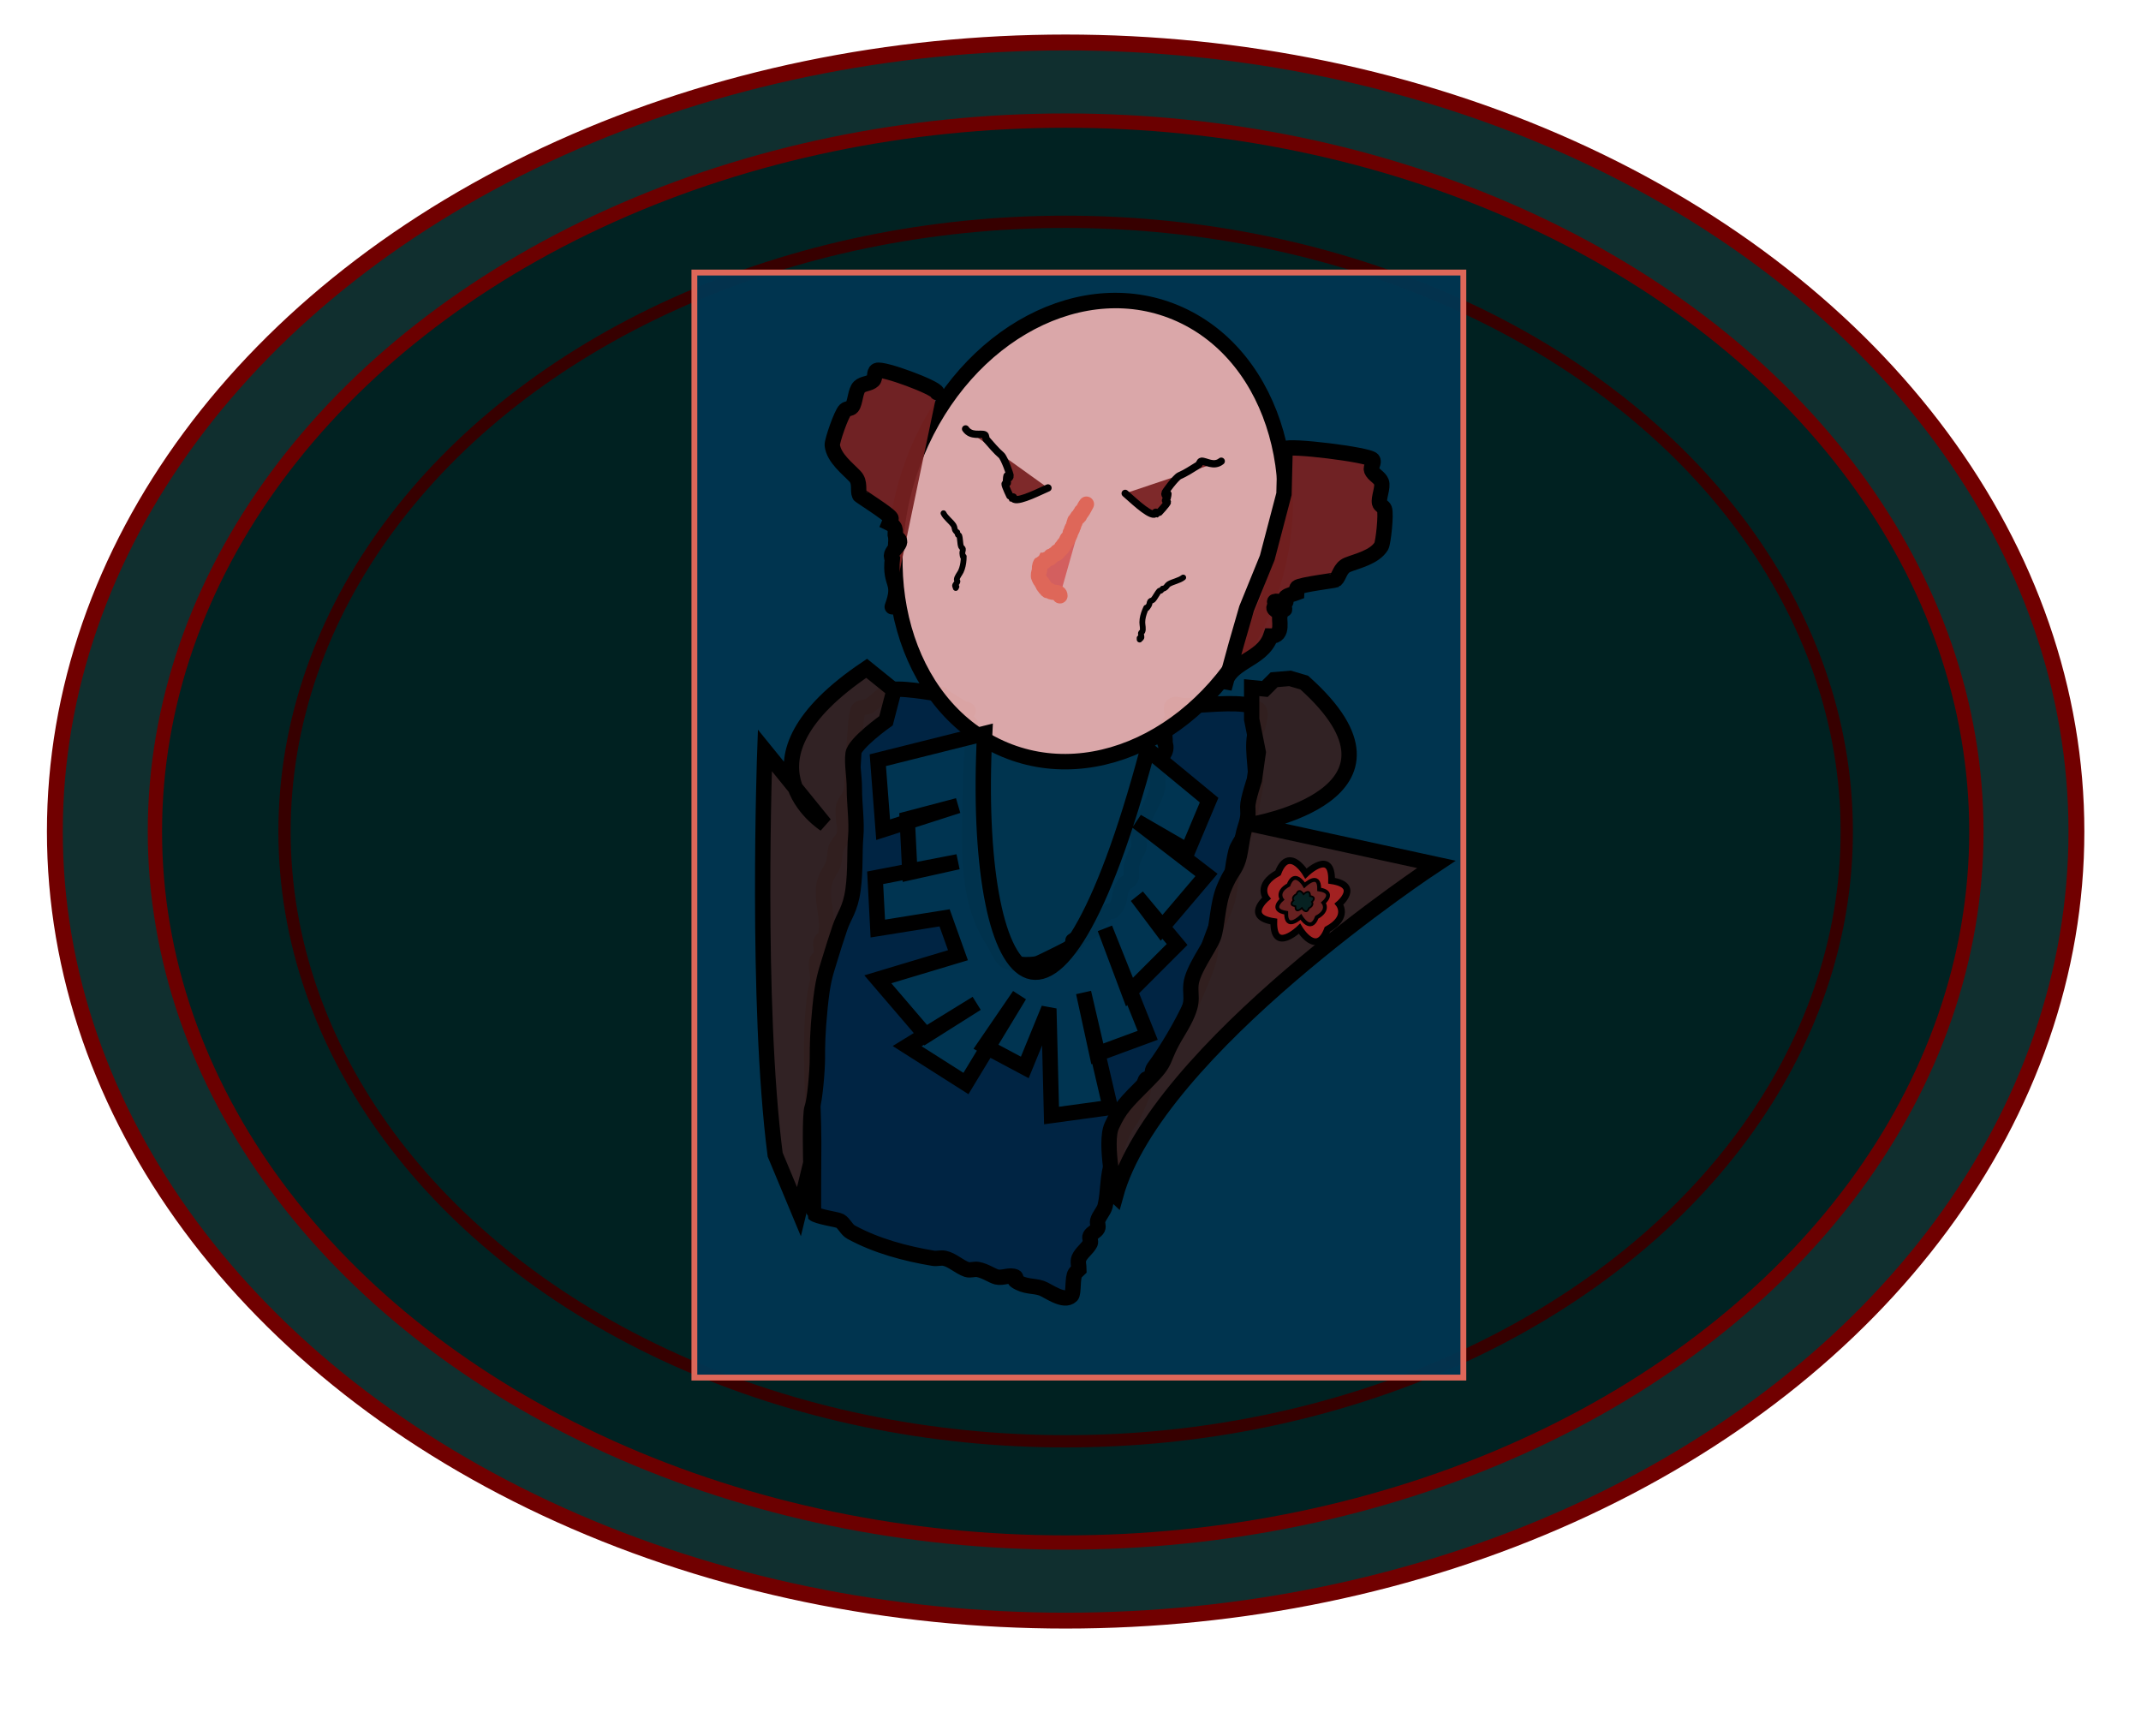<?xml version="1.0" encoding="UTF-8" standalone="no"?> <svg xmlns:inkscape="http://www.inkscape.org/namespaces/inkscape" xmlns:sodipodi="http://sodipodi.sourceforge.net/DTD/sodipodi-0.dtd" xmlns="http://www.w3.org/2000/svg" xmlns:svg="http://www.w3.org/2000/svg" width="37mm" height="30mm" viewBox="0 0 37 30" version="1.1" id="svg5" inkscape:export-filename="растровый.png" inkscape:export-xdpi="600" inkscape:export-ydpi="600"><defs id="defs2"></defs><g inkscape:label="Слой 1" inkscape:groupmode="layer" id="layer1"><ellipse style="fill:#002121;fill-opacity:0.936;stroke:#710000;stroke-width:0.274;stroke-linecap:round;stroke-dasharray:none;stroke-dashoffset:2.688;stroke-opacity:1;stop-color:#000000" id="path12426" cx="18.416" cy="14.37" rx="17.468" ry="13.636"></ellipse><ellipse style="fill:#002121;fill-opacity:0.936;stroke:#6b0000;stroke-width:0.247;stroke-linecap:round;stroke-dasharray:none;stroke-dashoffset:2.688;stroke-opacity:1;stop-color:#000000" id="ellipse15779" cx="18.416" cy="14.37" rx="15.739" ry="12.286"></ellipse><ellipse style="fill:#002121;fill-opacity:0.936;stroke:#370000;stroke-width:0.212;stroke-linecap:round;stroke-dasharray:none;stroke-dashoffset:2.688;stroke-opacity:1;stop-color:#000000" id="ellipse15781" cx="18.416" cy="14.37" rx="13.499" ry="10.537"></ellipse><rect style="fill:#003652;fill-opacity:0.936;stroke:#de6759;stroke-width:0.101;stroke-linecap:round;stroke-linejoin:miter;stroke-dasharray:none;stroke-dashoffset:2.688;stroke-opacity:0.997;stop-color:#000000" id="rect15835" width="13.289" height="19.096" x="12" y="4.71"></rect><path style="fill:#002442;fill-opacity:0.936;stroke:#000000;stroke-width:0.265;stroke-linecap:round;stroke-dasharray:none;stroke-dashoffset:2.688;stroke-opacity:1;stop-color:#000000" d="m 16.258,12 c -0.115,-0.023 -0.788,-0.141 -0.903,-0.065 -0.144,0.096 -0.183,0.154 -0.323,0.258 -0.054,0.041 -0.145,0.016 -0.194,0.065 -0.073,0.073 -0.094,1.243 -0.129,1.419 -0.019,0.096 -0.109,0.18 -0.129,0.258 -0.039,0.155 0.051,0.364 0,0.516 -0.01,0.031 -0.119,0.162 -0.129,0.194 -0.031,0.093 -0.019,0.231 -0.065,0.323 -0.049,0.097 -0.089,0.138 -0.129,0.258 -0.097,0.29 0.097,0.677 0,0.968 -0.01,0.029 -0.055,0.036 -0.065,0.065 -0.027,0.082 0.027,0.176 0,0.258 -0.01,0.029 -0.051,0.037 -0.065,0.065 -0.049,0.099 0.027,0.28 0,0.387 -0.177,0.709 -0.065,2.013 -0.065,2.774 0,0.074 -0.009,1.217 0,1.226 0.056,0.056 0.407,0.104 0.452,0.129 0.079,0.045 0.113,0.15 0.194,0.194 0.435,0.238 0.941,0.372 1.419,0.452 0.064,0.011 0.13,-0.013 0.194,0 0.134,0.027 0.257,0.15 0.387,0.194 0.061,0.02 0.13,-0.013 0.194,0 0.131,0.026 0.243,0.109 0.323,0.129 0.104,0.026 0.226,-0.048 0.323,0 0.019,0.01 -0.018,0.053 0,0.065 0.169,0.113 0.309,0.081 0.452,0.129 0.107,0.036 0.388,0.258 0.516,0.129 0.043,-0.043 0.013,-0.309 0.065,-0.387 0.017,-0.025 0.043,-0.043 0.065,-0.065 0,-0.065 -0.025,-0.134 0,-0.194 0.042,-0.099 0.145,-0.162 0.194,-0.258 0.019,-0.038 -0.019,-0.091 0,-0.129 0.027,-0.054 0.102,-0.075 0.129,-0.129 0.019,-0.038 -0.01,-0.087 0,-0.129 0.023,-0.093 0.106,-0.165 0.129,-0.258 0.06,-0.242 0.033,-0.535 0.129,-0.774 0.011,-0.028 0.055,-0.036 0.065,-0.065 0.014,-0.041 0,-0.086 0,-0.129 0.022,-0.065 0.038,-0.131 0.065,-0.194 0.194,-0.452 0.129,-0.129 0.387,-0.774 0.024,-0.061 0.014,-0.208 0.065,-0.258 0.015,-0.015 0.049,0.015 0.065,0 0.048,-0.048 0.024,-0.139 0.065,-0.194 0.212,-0.282 0.494,-0.758 0.645,-1.097 0.076,-0.172 0.289,-0.639 0.323,-0.839 0.074,-0.446 -0.099,0.062 0.065,-0.387 0.079,-0.218 0.213,-0.418 0.258,-0.645 0.05,-0.249 0.067,-0.526 0.129,-0.774 0.023,-0.093 0.093,-0.169 0.129,-0.258 0.092,-0.23 0.145,-0.53 0.194,-0.774 0.062,-0.311 -0.052,-0.655 0,-0.968 0.011,-0.067 0.053,-0.126 0.065,-0.194 0.014,-0.085 0.061,-0.197 0,-0.258 -0.015,-0.015 -0.045,0.01 -0.065,0 -0.027,-0.014 -0.035,-0.057 -0.065,-0.065 -0.303,-0.076 -0.822,0 -1.161,0 -0.065,0 -0.148,-0.046 -0.194,0 -0.046,0.046 0.016,0.131 0,0.194 -0.023,0.093 -0.11,0.164 -0.129,0.258 -0.013,0.063 0.009,0.13 0,0.194 0.067,0.166 -0.102,0.254 -0.129,0.387 -0.025,0.127 0.025,0.261 0,0.387 -0.048,0.239 -0.236,0.494 -0.323,0.71 -0.04,0.1 0.021,0.217 0,0.323 -0.009,0.047 -0.043,0.086 -0.065,0.129 -0.022,0.065 -0.053,0.126 -0.065,0.194 -0.011,0.064 0.016,0.131 0,0.194 -0.015,0.059 -0.095,0.078 -0.129,0.129 -0.122,0.183 -0.012,0.27 -0.194,0.452 -0.015,0.015 -0.047,-0.012 -0.065,0 -0.035,0.023 -0.229,0.199 -0.258,0.258 -0.01,0.019 0.015,0.049 0,0.065 -0.024,0.024 -0.209,0.105 -0.258,0.129 -0.269,0.134 0.069,-0.004 -0.065,0.129 -0.021,0.021 -0.579,0.301 -0.645,0.323 -0.123,0.041 -0.492,0.025 -0.581,-0.065 -0.073,-0.073 -0.136,-0.236 -0.194,-0.323 -0.533,-0.8 -0.387,-1.888 -0.387,-2.839 0,-0.168 0.065,-0.774 0,-0.903 -0.027,-0.054 -0.11,-0.071 -0.129,-0.129 -0.122,-0.365 0.475,0.188 -0.387,-0.387 z" id="path15451"></path><ellipse style="fill:#e9afaf;fill-opacity:0.936;stroke:#000000;stroke-width:0.264;stroke-linecap:round;stroke-dasharray:none;stroke-dashoffset:2.688;stroke-opacity:1;stop-color:#000000" id="path12430" cx="20.933" cy="0.599" rx="3.289" ry="4.054" transform="matrix(0.911,0.412,-0.382,0.924,0,0)"></ellipse><path style="fill:#782121;fill-opacity:0.936;stroke:#000000;stroke-width:0.126;stroke-linecap:round;stroke-dasharray:none;stroke-dashoffset:2.688;stroke-opacity:1;stop-color:#000000" d="m 21.105,7.97 c -0.129,0.104 -0.269,-0.006 -0.342,2.66e-4 -0.029,0.003 -0.031,0.052 -0.056,0.067 -0.107,0.067 -0.221,0.14 -0.325,0.185 -0.058,0.025 -0.254,0.283 -0.252,0.303 0.012,0.128 0.086,-0.109 0.039,0.09 -0.003,0.014 -0.029,0.019 -0.028,0.034 0.001,0.015 0.032,0.013 0.034,0.028 0.002,0.023 -0.163,0.202 -0.168,0.202 -0.015,0.001 -0.019,-0.029 -0.034,-0.028 -0.015,0.001 -0.013,0.032 -0.028,0.034 -0.11,0.01 -0.399,-0.275 -0.5,-0.359" id="path4101"></path><path style="fill:#782121;fill-opacity:0.936;stroke:#000000;stroke-width:0.126;stroke-linecap:round;stroke-dasharray:none;stroke-dashoffset:2.688;stroke-opacity:1;stop-color:#000000" d="m 16.687,7.412 c 0.093,0.138 0.259,0.073 0.327,0.101 0.027,0.011 0.015,0.059 0.034,0.081 0.083,0.095 0.17,0.199 0.257,0.273 0.048,0.041 0.16,0.345 0.152,0.364 -0.049,0.119 -0.05,-0.129 -0.064,0.074 -10e-4,0.015 0.022,0.027 0.017,0.04 -0.006,0.013 -0.035,0.003 -0.04,0.017 -0.009,0.022 0.096,0.241 0.101,0.243 0.013,0.006 0.027,-0.022 0.04,-0.017 0.014,0.005 0.003,0.035 0.017,0.04 0.103,0.042 0.462,-0.146 0.583,-0.196" id="path4103"></path><path style="fill:#782121;fill-opacity:0.936;stroke:#000000;stroke-width:0.265;stroke-linecap:round;stroke-dasharray:none;stroke-dashoffset:2.688;stroke-opacity:1;stop-color:#000000" d="m 16.193,6.784 c -0.007,-0.081 -0.937,-0.43 -1.04,-0.382 -0.056,0.026 -0.019,0.131 -0.064,0.173 -0.063,0.06 -0.174,0.05 -0.237,0.11 -0.072,0.068 -0.069,0.274 -0.127,0.347 -0.027,0.034 -0.087,0.025 -0.119,0.055 -0.067,0.063 -0.23,0.54 -0.223,0.607 0.025,0.223 0.272,0.409 0.393,0.538 0.098,0.104 0.042,0.246 0.078,0.324 0.006,0.014 0.512,0.33 0.543,0.396 0.013,0.028 -0.021,0.058 -0.032,0.087 0.157,0.075 0.09,0.176 0.11,0.237 0.222,0.118 -0.148,0.232 -0.054,0.383 -0.051,0.471 0.164,0.374 -0.002,0.827" id="path4097" sodipodi:nodetypes="cssssssscscccc"></path><path style="fill:#352121;fill-opacity:0.936;stroke:#000000;stroke-width:0.265;stroke-linecap:round;stroke-dasharray:none;stroke-dashoffset:2.688;stroke-opacity:1;stop-color:#000000" d="m 19.28,20.663 c 0.693,-2.54 5.541,-5.726 5.541,-5.726 l -3.186,-0.693 c 0,0 3.075,-0.508 0.905,-2.448 l -0.247,-0.073 -0.274,0.023 -0.16,0.16 -0.228,-0.023 v 0.547 l 0.114,0.57 -0.068,0.479 c 0,0 -0.114,0.342 -0.114,0.456 0,0.114 0.023,0.16 -0.046,0.365 -0.068,0.205 -0.068,0.456 -0.137,0.616 -0.068,0.16 -0.114,0.16 -0.228,0.433 -0.114,0.274 -0.114,0.661 -0.182,0.844 -0.068,0.182 -0.365,0.57 -0.388,0.821 -0.023,0.251 0.091,0.297 -0.228,0.821 -0.319,0.525 -0.137,0.456 -0.525,0.844 -0.388,0.388 -0.479,0.479 -0.616,0.776 -0.137,0.297 0.066,1.207 0.066,1.207 z" id="path4167" sodipodi:nodetypes="cccc"></path><path style="fill:#352121;fill-opacity:0.936;stroke:#000000;stroke-width:0.265;stroke-linecap:round;stroke-dasharray:none;stroke-dashoffset:2.688;stroke-opacity:1;stop-color:#000000" d="m 14.977,11.549 c -2.416,1.623 -0.724,2.693 -0.724,2.693 l -1.035,-1.275 c 0,0 -0.16,4.375 0.178,6.986 l 0.411,0.986 0.205,-0.844 c 0,0 -0.023,-0.844 0.023,-0.958 0.046,-0.114 0.091,-0.639 0.091,-0.844 0,-0.205 0,-0.433 0.046,-0.89 0.046,-0.456 0.091,-0.57 0.16,-0.798 0.068,-0.228 0.114,-0.365 0.182,-0.57 0.068,-0.205 0.182,-0.319 0.228,-0.661 0.046,-0.342 0.023,-0.661 0.046,-0.912 0.023,-0.251 -0.023,-0.57 -0.023,-0.821 0,-0.251 -0.046,-0.433 -0.023,-0.616 0.023,-0.182 0.57,-0.57 0.57,-0.57 l 0.137,-0.525 z" id="path7169" sodipodi:nodetypes="cccc"></path><path id="path8677" style="fill:#aa2121;fill-opacity:0.936;stroke:#000000;stroke-width:0.116;stroke-linecap:round;stroke-dasharray:none;stroke-dashoffset:2.688;stroke-opacity:1;stop-color:#000000" d="m 22.288,14.872 c -0.07,0.001 -0.142,0.055 -0.202,0.213 -0.382,0.208 -0.201,0.437 -0.201,0.437 0,0 -0.385,0.324 0.129,0.403 -0.013,0.565 0.443,0.124 0.443,0.124 0,0 0.296,0.497 0.483,0.011 0.382,-0.208 0.201,-0.437 0.201,-0.437 0,0 0.385,-0.324 -0.129,-0.403 0.013,-0.565 -0.443,-0.124 -0.443,-0.124 0,0 -0.135,-0.227 -0.28,-0.224 z"></path><path id="path8684" style="fill:#632121;fill-opacity:0.936;stroke:#000000;stroke-width:0.067;stroke-linecap:round;stroke-dasharray:none;stroke-dashoffset:2.688;stroke-opacity:1;stop-color:#000000" d="m 22.384,15.171 c -0.04,6.14e-4 -0.081,0.032 -0.116,0.122 -0.219,0.119 -0.115,0.25 -0.115,0.25 0,0 -0.22,0.186 0.074,0.231 -0.007,0.323 0.254,0.071 0.254,0.071 0,0 0.17,0.285 0.276,0.006 0.219,-0.119 0.115,-0.25 0.115,-0.25 0,0 0.22,-0.186 -0.074,-0.231 0.007,-0.323 -0.254,-0.071 -0.254,-0.071 0,0 -0.077,-0.13 -0.16,-0.128 z"></path><path id="path9412" style="fill:#002121;fill-opacity:0.936;stroke:#000000;stroke-width:0.029;stroke-linecap:round;stroke-dasharray:none;stroke-dashoffset:2.688;stroke-opacity:1;stop-color:#000000" d="m 22.456,15.396 c -0.018,2.7e-4 -0.036,0.014 -0.051,0.054 -0.096,0.052 -0.051,0.11 -0.051,0.11 0,0 -0.097,0.082 0.033,0.101 -0.003,0.142 0.112,0.031 0.112,0.031 0,0 0.075,0.125 0.122,0.003 0.096,-0.052 0.051,-0.11 0.051,-0.11 0,0 0.097,-0.082 -0.033,-0.101 0.003,-0.142 -0.112,-0.031 -0.112,-0.031 0,0 -0.034,-0.057 -0.071,-0.056 z"></path><path style="fill:#003652;fill-opacity:0.936;stroke:#000000;stroke-width:0.265;stroke-linecap:round;stroke-dasharray:none;stroke-dashoffset:2.688;stroke-opacity:1;stop-color:#000000" d="m 19.834,12.952 c -1.616,6.049 -3.048,4.202 -2.817,-0.277 l -1.847,0.462 0.092,1.201 1.293,-0.416 -0.877,0.231 0.046,0.924 0.831,-0.185 -1.431,0.277 0.046,0.877 1.154,-0.185 0.231,0.646 -1.385,0.416 0.831,0.97 0.877,-0.554 -1.201,0.739 1.016,0.646 0.924,-1.524 -0.6,0.877 0.693,0.369 0.416,-1.016 0.046,1.847 1.016,-0.139 -0.462,-1.986 0.231,1.062 0.877,-0.323 -0.739,-1.847 0.416,1.108 0.831,-0.831 -0.693,-0.831 0.416,0.554 0.785,-0.924 -1.201,-0.924 0.877,0.508 0.369,-0.877 z" id="path10194"></path><path style="fill:#782121;fill-opacity:0.936;stroke:#000000;stroke-width:0.265;stroke-linecap:round;stroke-dasharray:none;stroke-dashoffset:2.688;stroke-opacity:1;stop-color:#000000" d="m 22.209,7.757 c 0.04,-0.071 1.437,0.098 1.51,0.185 0.04,0.047 -0.038,0.127 -0.016,0.184 0.032,0.081 0.136,0.119 0.169,0.2 0.037,0.092 -0.053,0.277 -0.031,0.368 0.01,0.042 0.068,0.059 0.084,0.1 0.034,0.086 -0.02,0.587 -0.054,0.644 -0.117,0.192 -0.419,0.256 -0.583,0.322 -0.132,0.053 -0.142,0.205 -0.207,0.261 -0.012,0.01 -0.604,0.082 -0.66,0.13 -0.024,0.02 -0.005,0.061 -0.008,0.092 -0.064,0.025 -0.139,0.032 -0.192,0.076 -0.024,0.02 0.021,0.081 -0.008,0.092 -0.057,0.023 -0.127,-0.038 -0.184,-0.016 -0.029,0.011 0.41,0.229 -0.008,0.092 -0.036,0.059 0.136,0.087 0.1,0.146 -0.032,0.053 0.079,0.366 -0.161,0.359 -0.153,0.448 -0.765,0.427 -0.805,0.908 l 0.21,-0.767 0.178,-0.617 0.357,-0.877 0.289,-1.102 z" id="path12486" sodipodi:nodetypes="cscssccscscscscscc"></path><path style="fill:none;fill-opacity:0.936;stroke:#000000;stroke-width:0.1;stroke-linecap:round;stroke-dasharray:none;stroke-dashoffset:2.688;stroke-opacity:1;stop-color:#000000" d="m 20.448,9.98 c -0.072,0.056 -0.175,0.069 -0.251,0.114 -0.028,0.017 -0.04,0.054 -0.068,0.068 -0.088,0.044 0.009,-0.032 -0.068,0.046 -0.005,0.005 -0.017,-0.005 -0.023,0 -0.042,0.042 -0.072,0.117 -0.114,0.16 -0.012,0.012 -0.035,0.009 -0.046,0.023 -0.014,0.019 -0.01,0.048 -0.023,0.068 -0.079,0.132 -0.019,-0.032 -0.068,0.091 -0.027,0.066 -0.046,0.137 -0.046,0.205 0,0.049 0.021,0.118 0,0.16 -0.005,0.01 -0.02,0.012 -0.023,0.023 -0.007,0.03 0.022,0.07 0,0.091 -0.03,0.03 -0.023,-0.038 -0.023,0.023" id="path15621"></path><path style="fill:#d35f5f;fill-opacity:1;stroke:#de6759;stroke-width:0.265;stroke-linecap:round;stroke-linejoin:miter;stroke-dasharray:none;stroke-dashoffset:2.688;stroke-opacity:0.997;stop-color:#000000" d="m 18.758,8.736 c -0.094,0.168 0.114,-0.196 -0.046,0.091 -0.03,0.053 0.005,-0.016 -0.023,0.011 -0.005,0.005 0.005,0.017 0,0.023 -0.003,0.003 -0.009,-0.003 -0.011,0 -0.01,0.01 -0.017,0.022 -0.023,0.034 -0.003,0.007 0.005,0.017 0,0.023 -0.003,0.003 -0.008,-0.002 -0.011,0 -0.047,0.024 0.012,-7.94e-4 -0.011,0.023 -0.006,0.006 -0.017,0.005 -0.023,0.011 -0.012,0.012 -0.011,0.034 -0.023,0.046 -0.003,0.003 -0.009,-0.003 -0.011,0 -0.006,0.006 0.006,0.029 0,0.034 -0.003,0.003 -0.009,-0.003 -0.011,0 -0.011,0.011 -0.005,0.044 -0.011,0.057 -0.007,0.013 -0.016,0.021 -0.023,0.034 -0.003,0.007 0.005,0.017 0,0.023 -0.003,0.003 -0.01,-0.003 -0.011,0 -0.003,0.007 0.002,0.016 0,0.023 -0.004,0.013 -0.018,0.021 -0.023,0.034 -0.002,0.007 0.002,0.016 0,0.023 -0.008,0.023 -0.025,0.049 -0.034,0.068 -0.005,0.01 -0.019,0.013 -0.023,0.023 -0.002,0.007 0.002,0.016 0,0.023 -0.003,0.01 -0.017,0.014 -0.023,0.023 -0.005,0.007 -0.018,0.041 -0.023,0.046 -0.003,0.003 -0.009,-0.003 -0.011,0 -0.005,0.005 -0.008,0.027 -0.011,0.034 -0.024,0.047 7.94e-4,-0.012 -0.023,0.011 -0.005,0.005 0.004,0.016 0,0.023 -0.017,0.025 -0.036,0.025 -0.046,0.034 -0.006,0.006 -0.004,0.018 -0.011,0.023 -0.006,0.004 -0.017,-0.005 -0.023,0 -0.033,0.033 0.028,0.014 -0.011,0.034 -0.007,0.003 -0.016,-0.003 -0.023,0 -0.021,0.011 -0.037,0.032 -0.057,0.046 -0.006,0.004 -0.019,-0.007 -0.023,0 -0.003,0.007 0.004,0.016 0,0.023 -0.014,0.021 -0.064,0.019 -0.08,0.034 -0.003,0.003 0.003,0.009 0,0.011 -0.003,0.003 -0.008,0 -0.011,0 -0.004,0.008 -0.005,0.017 -0.011,0.023 -0.008,0.008 -0.064,0.03 -0.068,0.034 -0.005,0.005 0.005,0.017 0,0.023 -0.003,0.003 -0.009,-0.003 -0.011,0 -0.003,0.003 0.002,0.008 0,0.011 -0.019,0.037 -0.003,0.075 -0.011,0.091 -0.011,0.021 -0.025,0.088 -0.011,0.114 0.005,0.01 0.042,0.087 0.046,0.091 0.003,0.003 0.009,-0.003 0.011,0 0.003,0.003 -0.002,0.008 0,0.011 0.005,0.01 0.018,0.013 0.023,0.023 0.003,0.007 -0.005,0.017 0,0.023 0.003,0.003 0.009,-0.003 0.011,0 0.003,0.003 -0.002,0.008 0,0.011 0.024,0.047 -7.93e-4,-0.012 0.023,0.011 0.01,0.01 0.018,0.049 0.034,0.057 0.009,0.005 0.038,-0.007 0.046,0 0.003,0.003 -0.003,0.009 0,0.011 0.042,0.042 0.171,-0.009 0.171,0.08" id="path15775"></path><path style="fill:none;fill-opacity:0.936;stroke:#000000;stroke-width:0.1;stroke-linecap:round;stroke-dasharray:none;stroke-dashoffset:2.688;stroke-opacity:1;stop-color:#000000" d="m 16.305,8.869 c 0.04,0.082 0.128,0.138 0.176,0.212 0.018,0.027 0.012,0.066 0.032,0.091 0.06,0.078 0.006,-0.033 0.042,0.071 0.003,0.007 0.018,0.003 0.021,0.01 0.02,0.057 0.013,0.137 0.033,0.193 0.006,0.016 0.028,0.024 0.031,0.04 0.005,0.024 -0.011,0.048 -0.009,0.072 0.014,0.153 0.031,-0.021 0.022,0.112 -0.005,0.071 -0.019,0.143 -0.048,0.205 -0.022,0.045 -0.07,0.097 -0.07,0.144 1.42e-4,0.011 0.013,0.02 0.011,0.03 -0.006,0.03 -0.05,0.053 -0.04,0.082 0.014,0.041 0.037,-0.024 0.011,0.03" id="path15777"></path></g></svg> 